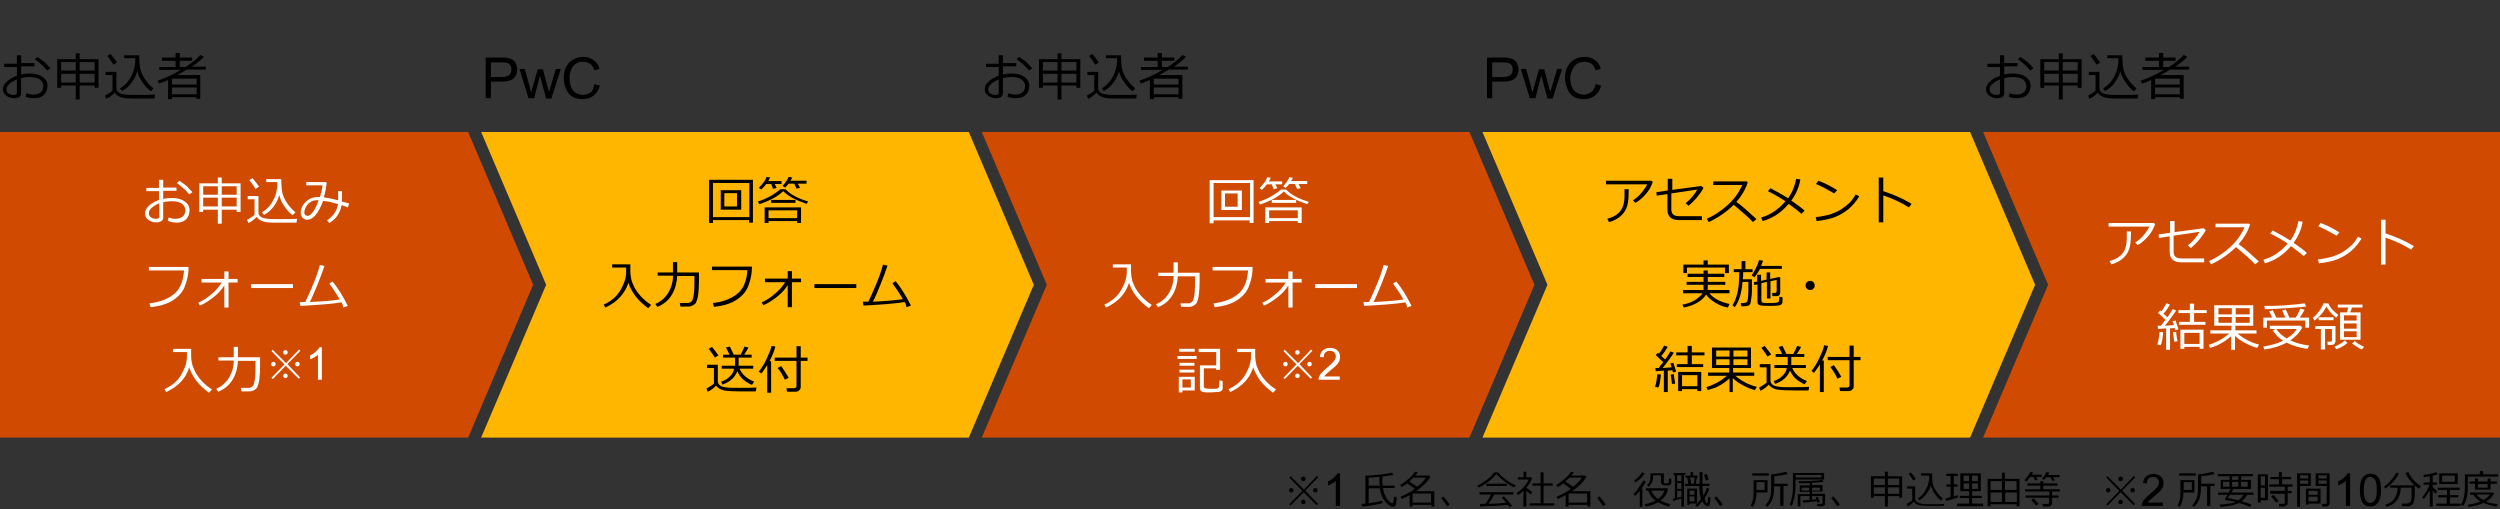 <?xml version="1.0" encoding="utf-8"?>
<!-- Generator: Adobe Illustrator 27.2.0, SVG Export Plug-In . SVG Version: 6.00 Build 0)  -->
<svg version="1.1" xmlns="http://www.w3.org/2000/svg" xmlns:xlink="http://www.w3.org/1999/xlink" x="0px" y="0px"
	 viewBox="0 0 769 156.6" enable-background="new 0 0 769 156.6" xml:space="preserve">
<rect x="0" y="0" width="769" height="156.6" fill="#333333" stroke="none"/>
<g id="template">
</g>
<g id="object">
	<polygon fill="#FFB600" points="298,134.6 148,134.6 168,87.6 148,40.6 298,40.6 318,87.6 	"/>
	<polygon fill="#D04A02" points="452,134.6 302,134.6 322,87.6 302,40.6 452,40.6 472,87.6 	"/>
	<polygon fill="#FFB600" points="606,134.6 456,134.6 476,87.6 456,40.6 606,40.6 626,87.6 	"/>
	<polygon fill="#D04A02" points="769,134.6 610,134.6 630,87.6 610,40.6 769,40.6 	"/>
	<polygon fill="#D04A02" points="144,134.6 0,134.6 0,40.6 144,40.6 164,87.6 	"/>
	<g>
		<g>
			<path d="M405.4,155l-0.4,0.4l-4-4l-4,4.1l-0.4-0.4l4-4.1l-4-4.1l0.4-0.4l4.1,4.1l4-4.2l0.4,0.4l-4,4.1L405.4,155z M396.5,150.8
				c0-0.2,0.1-0.4,0.2-0.5s0.3-0.2,0.5-0.2s0.4,0.1,0.5,0.2s0.2,0.3,0.2,0.5s-0.1,0.4-0.2,0.5s-0.3,0.2-0.5,0.2s-0.4-0.1-0.5-0.2
				S396.5,151,396.5,150.8z M400.2,147.3c0-0.2,0.1-0.4,0.2-0.5s0.3-0.2,0.5-0.2s0.4,0.1,0.5,0.2s0.2,0.3,0.2,0.5s-0.1,0.4-0.2,0.5
				s-0.3,0.2-0.5,0.2s-0.4-0.1-0.5-0.2S400.2,147.4,400.2,147.3z M400.2,154.4c0-0.2,0.1-0.4,0.2-0.5s0.3-0.2,0.5-0.2
				s0.4,0.1,0.5,0.2s0.2,0.3,0.2,0.5s-0.1,0.4-0.2,0.5s-0.3,0.2-0.5,0.2s-0.4-0.1-0.5-0.2S400.2,154.6,400.2,154.4z M403.9,150.8
				c0-0.2,0.1-0.4,0.2-0.5s0.3-0.2,0.5-0.2s0.4,0.1,0.5,0.2s0.2,0.3,0.2,0.5s-0.1,0.4-0.2,0.5s-0.3,0.2-0.5,0.2s-0.4-0.1-0.5-0.2
				S403.9,151,403.9,150.8z"/>
			<path d="M412.1,155.6h-1.2v-7.7c-0.3,0.3-0.7,0.6-1.1,0.8s-0.9,0.5-1.3,0.6v-1.2c0.7-0.3,1.3-0.7,1.8-1.2s0.9-0.9,1.1-1.3h0.8
				V155.6z"/>
			<path d="M419,155.8l-0.2-0.8c0.3,0,0.7-0.1,1.2-0.1v-8.6c1.2,0,2.6-0.1,4.3-0.3s3-0.4,3.9-0.6l0.4,0.7c-0.6,0.1-1.8,0.3-3.4,0.5
				c0,0.3,0,0.5,0,0.6c0,0.8,0,1.5,0.1,2.2h3.7v0.7h-3.6c0.1,0.6,0.2,1.2,0.4,1.7s0.4,0.9,0.6,1.3s0.5,0.7,0.8,1s0.5,0.5,0.7,0.6
				s0.2,0.1,0.3,0.1c0.2,0,0.3-0.1,0.4-0.4s0.1-0.8,0.2-1.6l0.8,0.1c0,0.6,0,1.1-0.1,1.6s-0.1,0.8-0.2,0.9s-0.2,0.3-0.3,0.4
				s-0.3,0.1-0.5,0.1c-0.6,0-1.4-0.5-2.3-1.5s-1.5-2.4-1.8-4.2H421v4.6c1.9-0.3,3.3-0.5,4.2-0.8l0,0.8c-0.5,0.1-1.5,0.3-2.9,0.6
				S419.9,155.7,419,155.8z M421,146.9v2.5h3.4c-0.1-0.7-0.1-1.6-0.1-2.6v-0.1C422.6,146.9,421.5,146.9,421,146.9z"/>
			<path d="M440.2,155.3h-5.7v0.5h-0.9v-3.5c-0.8,0.5-1.6,0.8-2.4,1.2l-0.4-0.7c1.6-0.7,3.1-1.4,4.2-2.3l0.2-0.1
				c-0.6-0.5-1.4-1.1-2.3-1.7c-0.6,0.4-1.1,0.8-1.7,1.1l-0.5-0.6c1-0.6,2-1.4,2.8-2.1s1.4-1.4,1.7-2l0.9,0.2c-0.2,0.3-0.4,0.6-0.7,1
				h4.2l0.4,0.3c-0.8,1.5-2.3,3-4.4,4.5h5.6v4.7h-0.9V155.3z M433.5,148.1c1,0.7,1.8,1.2,2.4,1.6c1.3-1,2.2-1.9,2.7-2.8h-3.8
				C434.3,147.4,433.9,147.7,433.5,148.1z M434.5,154.6h5.7v-2.8h-5.7V154.6z"/>
			<path d="M445.9,155.2l-0.8,0.5c-0.5-0.8-1.1-1.7-1.8-2.5l0.7-0.5C444.8,153.7,445.5,154.5,445.9,155.2z"/>
			<path d="M465.7,149.9c-0.9-0.4-1.8-0.9-2.8-1.7s-1.9-1.6-2.6-2.4c-0.6,0.8-1.4,1.6-2.5,2.4s-2.1,1.4-3,1.8l-0.4-0.6
				c0.7-0.3,1.7-0.9,2.8-1.7s1.9-1.7,2.4-2.4h1.2c0.6,0.8,1.4,1.5,2.5,2.3s2,1.3,3,1.7L465.7,149.9z M455.3,155.8l-0.1-0.8
				c0.4,0,1,0,1.7,0c0.6-0.8,1.2-1.8,1.7-2.9h-3.5v-0.7h10.4v0.7h-5.8c-0.6,1-1.2,2-1.8,2.9c2.4-0.1,4.2-0.2,5.4-0.4
				c-0.6-0.7-1-1.2-1.4-1.5l0.7-0.4c0.3,0.3,0.8,0.8,1.3,1.4s1,1.1,1.2,1.5l-0.8,0.4c-0.1-0.2-0.3-0.4-0.5-0.7
				c-0.8,0.1-2.1,0.2-4,0.3S456.4,155.7,455.3,155.8z M457.2,149.5v-0.7h6.3v0.7H457.2z"/>
			<path d="M468.6,155.9V151c-0.6,0.5-1.1,1-1.7,1.3l-0.4-0.6c0.8-0.6,1.6-1.2,2.3-2s1.2-1.5,1.4-2.2h-3.3v-0.7h1.7v-1.7h0.9v1.7
				h1.5l0.3,0.3c-0.4,1-1,2-1.8,2.9v0c0.5,0.4,1.1,0.8,1.8,1.3l-0.4,0.8c-0.5-0.4-1-0.7-1.4-1.1v4.8H468.6z M470.5,155.5v-0.7h3.4
				v-5.4h-2.5v-0.7h2.5v-3.4h0.9v3.4h2.8v0.7h-2.8v5.4h3.3v0.7H470.5z"/>
			<path d="M488.2,155.3h-5.7v0.5h-0.9v-3.5c-0.8,0.5-1.6,0.8-2.4,1.2l-0.4-0.7c1.6-0.7,3.1-1.4,4.2-2.3l0.2-0.1
				c-0.6-0.5-1.4-1.1-2.3-1.7c-0.6,0.4-1.1,0.8-1.7,1.1l-0.5-0.6c1-0.6,2-1.4,2.8-2.1s1.4-1.4,1.7-2l0.9,0.2c-0.2,0.3-0.4,0.6-0.7,1
				h4.2l0.4,0.3c-0.8,1.5-2.3,3-4.4,4.5h5.6v4.7h-0.9V155.3z M481.5,148.1c1,0.7,1.8,1.2,2.4,1.6c1.3-1,2.2-1.9,2.7-2.8h-3.8
				C482.3,147.4,481.9,147.7,481.5,148.1z M482.5,154.6h5.7v-2.8h-5.7V154.6z"/>
			<path d="M493.9,155.2l-0.8,0.5c-0.5-0.8-1.1-1.7-1.8-2.5l0.7-0.5C492.8,153.7,493.5,154.5,493.9,155.2z"/>
			<path d="M504.4,155.9V151c-0.5,0.7-1,1.2-1.4,1.5l-0.6-0.5c0.6-0.5,1.2-1.2,1.8-2.2s1.1-1.6,1.3-2l0.8,0.3
				c-0.3,0.6-0.8,1.3-1.4,2.2h0.3v5.6H504.4z M503.1,148.4l-0.5-0.5c1-0.7,1.8-1.6,2.5-2.6l0.8,0.3c-0.3,0.5-0.7,1.1-1.3,1.6
				S503.6,148.1,503.1,148.4z M510.8,154c0.8,0.4,1.8,0.8,3,1.1l-0.5,0.7c-1.1-0.3-2.2-0.7-3.3-1.3c-1.2,0.7-2.4,1.1-3.8,1.3
				l-0.3-0.7c1.2-0.2,2.3-0.6,3.3-1.1c-0.6-0.5-1.1-1-1.5-1.6s-0.6-1.1-0.7-1.5h-0.7v-0.7h6.7C513,151.6,512.2,152.9,510.8,154z
				 M510.8,146.2h-2.3v0.3c0,1.4-0.5,2.5-1.4,3.2l-0.5-0.5c0.3-0.3,0.6-0.6,0.8-1s0.3-1,0.3-1.6v-1h4.1v2.7c0,0.3,0.1,0.4,0.4,0.4
				h0.5c0.2,0,0.3,0,0.4-0.1s0.2-0.2,0.2-0.3s0-0.5,0.1-1.1l0.7,0.1v0.3c0,0.6,0,1,0,1.1s-0.1,0.2-0.2,0.3s-0.2,0.2-0.3,0.2
				s-0.3,0.1-0.5,0.1s-0.4,0-0.6,0c-0.6,0-1.1-0.1-1.3-0.3s-0.3-0.4-0.3-0.6V146.2z M510,153.5c1.1-0.8,1.7-1.7,2-2.6h-4
				c0.1,0.5,0.4,0.9,0.8,1.4S509.6,153.2,510,153.5z"/>
			<path d="M518,146.2v9.6h-0.8v-2.5c-0.5,0.2-1.4,0.4-2.5,0.8l-0.1-0.7l0.6-0.1v-7.1h-0.4v-0.7h3.6v0.7H518z M517.2,146.2h-1.3v1.8
				h1.3V146.2z M517.2,148.6h-1.3v1.8h1.3V148.6z M517.2,151h-1.3v2.1c0.1,0,0.6-0.1,1.3-0.3V151z M523.6,154.2
				c-0.5,0.7-1,1.2-1.6,1.7l-0.5-0.5c0.6-0.5,1.2-1.2,1.7-2c-0.3-1-0.5-2.3-0.5-3.9h-4.4v-0.7h1l-0.3-1.9h-0.5v-0.6h1.5v-1.1h0.8
				v1.1h1.4v0.6H522l-0.4,1.9h1.2v-3.6h0.9v3.6h2.1v0.7h-2.1c0,1.2,0.1,2.2,0.3,3c0-0.1,0.1-0.2,0.1-0.3c0.3-0.4,0.6-1.1,0.9-2.1
				l0.8,0.2c-0.4,1.2-0.9,2.2-1.5,3c0.1,0.2,0.2,0.5,0.3,0.8s0.2,0.4,0.3,0.5s0.2,0.1,0.2,0.1c0.1,0,0.2-0.1,0.2-0.2
				s0.1-0.7,0.1-1.6l0.7,0.1c0,1.2-0.1,2-0.2,2.3s-0.3,0.4-0.7,0.4c-0.3,0-0.6-0.2-0.9-0.5S523.8,154.6,523.6,154.2z M519.7,154.8
				v0.5H519v-5h3v4.6H519.7z M521.2,150.9h-1.5v1.3h1.5V150.9z M521.2,152.7h-1.5v1.5h1.5V152.7z M519.9,146.9l0.3,1.9h0.8l0.3-1.9
				H519.9z M524.7,147.8l-0.5-1.8l0.8-0.2l0.6,1.8L524.7,147.8z"/>
			<path d="M529.9,155.2l-0.8,0.5c-0.5-0.8-1.1-1.7-1.8-2.5l0.7-0.5C528.8,153.7,529.5,154.5,529.9,155.2z"/>
			<path d="M540.3,151.4v0.2c0,0.8-0.1,1.6-0.3,2.4s-0.5,1.5-0.9,1.9l-0.6-0.4c0.2-0.3,0.4-0.7,0.5-1.1s0.3-0.8,0.3-1.2
				s0.1-1,0.1-1.7v-3.8h4.3v3.8H540.3z M539,146.3v-0.7h5.1v0.7H539z M542.8,148.3h-2.5v2.4h2.5V148.3z M547.6,155.7v-6.1h-1.9v0.7
				c0,2.5-0.7,4.3-2.1,5.6l-0.6-0.5c0.6-0.6,1.1-1.3,1.4-2.2s0.4-1.8,0.4-2.9v-4.4c0.6,0,1.3-0.1,2.3-0.3s1.7-0.3,2.3-0.5l0.5,0.7
				c-1,0.3-2.3,0.5-4.1,0.7v2.3h4.1v0.7h-1.3v6.1H547.6z"/>
			<path d="M561.1,147.5h-8.8v2.1c0,1.2-0.1,2.5-0.4,3.6s-0.5,2-0.8,2.4l-0.6-0.4c0.3-0.5,0.5-1.2,0.7-2.2s0.3-1.9,0.3-2.8v-4.7h9.6
				V147.5z M560.3,146.9v-0.8h-7.9v0.8H560.3z M561.4,154.9c0,0.3-0.1,0.5-0.3,0.6s-0.4,0.2-0.7,0.2H559l-0.1-0.7h1.2
				c0.3,0,0.5-0.1,0.5-0.4v-2h-3.2v1.1c0.6-0.1,1-0.1,1.3-0.1c-0.1-0.2-0.1-0.4-0.2-0.6l0.6-0.2c0.2,0.4,0.4,0.9,0.7,1.6l-0.7,0.2
				c0-0.1-0.1-0.2-0.2-0.4c-0.9,0.1-2.4,0.3-4.3,0.4l-0.1-0.7c0.5,0,1.3-0.1,2.1-0.1v-1.2h-2.8v3.1h-0.8v-3.7h3.7v-0.7h-3.1v-2h3.1
				v-0.7c-1.5,0-2.6,0.1-3.4,0l-0.1-0.6h0.3c1.4,0,2.8,0,4.2-0.1s2.4-0.2,2.9-0.3l0.3,0.6c-0.7,0.1-1.8,0.2-3.5,0.3v0.7h3.2v2h-3.2
				v0.7h4V154.9z M556.5,150.9V150h-2.3v0.9H556.5z M559.8,150.9V150h-2.4v0.9H559.8z"/>
			<path d="M565.9,155.2l-0.8,0.5c-0.5-0.8-1.1-1.7-1.8-2.5l0.7-0.5C564.8,153.7,565.5,154.5,565.9,155.2z"/>
			<path d="M584.2,152.6h-3.5v3.2h-0.9v-3.2h-3.4v0.5h-0.9v-6.6h4.3v-1.4h0.9v1.4h4.4v6.6h-0.9V152.6z M579.8,149.2v-2h-3.4v2H579.8
				z M576.4,151.9h3.4v-2h-3.4V151.9z M580.7,147.2v2h3.5v-2H580.7z M580.7,151.9h3.5v-2h-3.5V151.9z"/>
			<path d="M597.9,155.6c-1.3,0-2.9,0-4.8,0c-1.3,0-2.3-0.1-3-0.3s-1.1-0.6-1.4-1c-0.6,0.7-1.3,1.2-1.9,1.5l-0.3-0.8
				c0.2-0.1,0.5-0.3,0.9-0.5s0.7-0.5,0.8-0.6v-3.6h-1.6v-0.7h2.5v3.8c0,0.4,0.1,0.7,0.4,0.9s0.6,0.4,0.9,0.5s0.7,0.1,1,0.2
				s1.2,0.1,2.7,0.1c1.9,0,3.2,0,4-0.1L597.9,155.6z M588.5,147.8c-0.3-0.6-0.8-1.3-1.4-2l0.7-0.5c0.6,0.8,1.1,1.4,1.5,2
				L588.5,147.8z M593.9,149.3c-0.2,0.9-0.7,1.8-1.3,2.6s-1.4,1.5-2.2,2l-0.5-0.6c0.9-0.5,1.6-1.2,2.1-2s0.9-1.6,1.1-2.4
				s0.3-1.4,0.3-1.8l0-0.8h-2.5v-0.7h3.4c0,0.8,0.1,1.7,0.1,2.5s0.4,1.7,1,2.7s1.3,1.8,2.2,2.5l-0.6,0.7c-0.6-0.5-1.2-1.1-1.8-2
				S594.2,150.2,593.9,149.3z"/>
			<path d="M598.6,154.1l-0.2-0.8c0.5-0.1,1.1-0.2,1.6-0.4v-3.2h-1.3V149h1.3v-2.6h-1.3v-0.7h3.5v0.7H601v2.6h1.1v0.7H601v3
				c0.5-0.1,0.9-0.3,1.2-0.4l0.1,0.7c-0.3,0.1-0.8,0.3-1.6,0.5S599.2,154,598.6,154.1z M605.7,154.9v-1.7h-2.9v-0.7h2.9v-1.4h-2.7
				v-5.5h6.3v5.5h-2.7v1.4h3v0.7h-3v1.7h3.4v0.8h-8v-0.8H605.7z M604,148h1.7v-1.7H604V148z M605.7,148.7H604v1.7h1.7V148.7z
				 M606.6,148h1.8v-1.7h-1.8V148z M608.4,148.7h-1.8v1.7h1.8V148.7z"/>
			<path d="M620.3,155.1h-8v0.6h-0.9v-8.4h4.4v-1.9h0.9v1.9h4.5v8.4h-0.9V155.1z M615.8,148h-3.5v2.7h3.5V148z M612.3,154.4h3.5
				v-2.9h-3.5V154.4z M620.3,150.7V148h-3.6v2.7H620.3z M616.8,154.4h3.6v-2.9h-3.6V154.4z"/>
			<path d="M624.5,146.7c-0.4,0.6-0.8,1.1-1.2,1.4l-0.6-0.4c0.3-0.3,0.6-0.7,1-1.2s0.6-0.9,0.8-1.3l0.9,0.1
				c-0.1,0.2-0.2,0.4-0.4,0.7h3v0.7h-1.7l0.5,0.9l-0.8,0.2l-0.5-1.1H624.5z M623.1,153.1v-0.7h7.3v-1.2h-7.5v-0.7h4.7v-1.1h-4v-0.7
				h4v-0.7h0.9v0.7h4.4v0.7h-4.4v1.1h5.1v0.7h-2.4v1.2h2v0.7h-2v1.7c0,0.3-0.1,0.5-0.3,0.7s-0.5,0.3-0.8,0.3h-1.7l-0.1-0.8h1.5
				c0.4,0,0.5-0.2,0.5-0.5v-1.4H623.1z M626.3,155.5c-0.5-0.6-1-1.1-1.5-1.7l0.7-0.5c0.5,0.5,1,1,1.6,1.7L626.3,155.5z M629.5,146.7
				c-0.3,0.4-0.6,0.7-0.8,0.9l-0.6-0.3c0.6-0.7,1.1-1.4,1.4-2.1l0.9,0.2c-0.1,0.1-0.2,0.4-0.4,0.7h3.5v0.7h-2l0.6,1l-0.8,0.1
				l-0.6-1.1H629.5z"/>
			<path d="M656.7,155l-0.4,0.4l-4-4l-4,4.1l-0.4-0.4l4-4.1l-4-4.1l0.4-0.4l4.1,4.1l4-4.2l0.4,0.4l-4,4.1L656.7,155z M647.8,150.8
				c0-0.2,0.1-0.4,0.2-0.5s0.3-0.2,0.5-0.2s0.4,0.1,0.5,0.2s0.2,0.3,0.2,0.5s-0.1,0.4-0.2,0.5s-0.3,0.2-0.5,0.2s-0.4-0.1-0.5-0.2
				S647.8,151,647.8,150.8z M651.6,147.3c0-0.2,0.1-0.4,0.2-0.5s0.3-0.2,0.5-0.2s0.4,0.1,0.5,0.2s0.2,0.3,0.2,0.5s-0.1,0.4-0.2,0.5
				s-0.3,0.2-0.5,0.2s-0.4-0.1-0.5-0.2S651.6,147.4,651.6,147.3z M651.6,154.4c0-0.2,0.1-0.4,0.2-0.5s0.3-0.2,0.5-0.2
				s0.4,0.1,0.5,0.2s0.2,0.3,0.2,0.5s-0.1,0.4-0.2,0.5s-0.3,0.2-0.5,0.2s-0.4-0.1-0.5-0.2S651.6,154.6,651.6,154.4z M655.3,150.8
				c0-0.2,0.1-0.4,0.2-0.5s0.3-0.2,0.5-0.2s0.4,0.1,0.5,0.2s0.2,0.3,0.2,0.5s-0.1,0.4-0.2,0.5s-0.3,0.2-0.5,0.2s-0.4-0.1-0.5-0.2
				S655.3,151,655.3,150.8z"/>
			<path d="M665.3,154.4v1.2h-6.5c0-0.3,0-0.6,0.1-0.8c0.2-0.4,0.4-0.9,0.8-1.3c0.4-0.4,0.9-0.9,1.6-1.5c1.1-0.9,1.8-1.6,2.2-2.1
				c0.4-0.5,0.6-1,0.6-1.5c0-0.5-0.2-0.9-0.5-1.2c-0.3-0.3-0.8-0.5-1.3-0.5c-0.6,0-1.1,0.2-1.4,0.5c-0.4,0.4-0.5,0.8-0.5,1.5
				l-1.2-0.1c0.1-0.9,0.4-1.6,1-2.1c0.6-0.5,1.3-0.7,2.2-0.7c0.9,0,1.7,0.3,2.3,0.8c0.6,0.5,0.8,1.2,0.8,2c0,0.4-0.1,0.8-0.2,1.2
				c-0.2,0.4-0.4,0.8-0.8,1.2c-0.4,0.4-1,1-1.9,1.7c-0.7,0.6-1.2,1-1.4,1.2c-0.2,0.2-0.4,0.4-0.5,0.7H665.3z"/>
			<path d="M671.6,151.4v0.2c0,0.8-0.1,1.6-0.3,2.4s-0.5,1.5-0.9,1.9l-0.6-0.4c0.2-0.3,0.4-0.7,0.5-1.1s0.3-0.8,0.3-1.2
				s0.1-1,0.1-1.7v-3.8h4.3v3.8H671.6z M670.3,146.3v-0.7h5.1v0.7H670.3z M674.2,148.3h-2.5v2.4h2.5V148.3z M678.9,155.7v-6.1h-1.9
				v0.7c0,2.5-0.7,4.3-2.1,5.6l-0.6-0.5c0.6-0.6,1.1-1.3,1.4-2.2s0.4-1.8,0.4-2.9v-4.4c0.6,0,1.3-0.1,2.3-0.3s1.7-0.3,2.3-0.5
				l0.5,0.7c-1,0.3-2.3,0.5-4.1,0.7v2.3h4.1v0.7h-1.3v6.1H678.9z"/>
			<path d="M685.8,147.6v-1.1h-3.6v-0.7H693v0.7h-3.6v1.1h3v2.8h-5.4c-0.1,0.2-0.3,0.6-0.6,1.1h6.8v0.7h-2c-0.4,0.8-1,1.5-1.7,2
				c1.2,0.3,2.3,0.7,3.1,1l-0.5,0.7c-0.9-0.4-2.1-0.8-3.3-1.2c-0.6,0.3-1.5,0.6-2.7,0.8s-2.2,0.4-3.1,0.4l-0.2-0.7
				c1.1,0,2.1-0.2,3-0.3s1.6-0.3,1.9-0.5c-0.2-0.1-0.3-0.1-0.4-0.1l-2.1-0.4c-0.4-0.1-0.6-0.1-0.7-0.1s-0.1,0-0.1-0.1s0-0.1,0-0.1
				c0,0,0-0.1,0-0.1c0.2-0.3,0.5-0.8,0.8-1.3h-2.9v-0.7h3.3c0.2-0.4,0.4-0.8,0.5-1.1h-3v-2.8H685.8z M685.8,149.7v-1.5h-2v1.5H685.8
				z M688.5,153.9c0.6-0.4,1.2-1,1.6-1.7h-4.2c-0.3,0.4-0.5,0.8-0.6,1C685.8,153.3,686.9,153.5,688.5,153.9z M686.6,146.5v1.1h1.9
				v-1.1H686.6z M686.6,148.2v1.5h1.9v-1.5H686.6z M691.4,148.2h-2.1v1.5h2.1V148.2z"/>
			<path d="M695.4,153.8v0.8h-0.9v-8.7h3.1v8H695.4z M696.7,146.5h-1.3v2.8h1.3V146.5z M695.4,150v3.1h1.3V150H695.4z M702.6,155.8
				h-1.5l-0.1-0.8h1.2c0.1,0,0.3,0,0.4-0.1s0.2-0.2,0.2-0.3v-2.7h-4.5V151h4.5v-1.3H698V149h3v-1.6h-2.6v-0.7h2.6v-1.5h0.9v1.5h2.8
				v0.7H702v1.6h3.2v0.7h-1.5v1.3h1.2v0.7h-1.2v3.1c0,0.3-0.1,0.5-0.3,0.6S702.9,155.8,702.6,155.8z M700.1,154.6
				c-0.3-0.4-0.8-1.1-1.5-1.9l0.7-0.5c0.5,0.6,1.1,1.2,1.6,1.9L700.1,154.6z"/>
			<path d="M707.5,149.5v6.4h-0.9v-10.3h4.2v3.9H707.5z M707.5,147.2h2.5v-1h-2.5V147.2z M710,147.8h-2.5v1h2.5V147.8z M710.1,154.9
				v0.3h-0.8v-4.9h4.5v4.6H710.1z M712.9,152.2v-1.2h-2.8v1.2H712.9z M710.1,154.2h2.8v-1.4h-2.8V154.2z M715.5,155.8h-1.2l-0.1-0.8
				h1.1c0.1,0,0.2,0,0.3-0.1s0.1-0.2,0.1-0.3v-5.1h-3.4v-3.9h4.3v9.2c0,0.3-0.1,0.5-0.3,0.7S715.9,155.8,715.5,155.8z M713.2,147.2
				h2.5v-1h-2.5V147.2z M715.7,147.8h-2.5v1h2.5V147.8z"/>
			<path d="M722.8,155.6h-1.2v-7.7c-0.3,0.3-0.7,0.6-1.1,0.8s-0.9,0.5-1.3,0.6v-1.2c0.7-0.3,1.3-0.7,1.8-1.2s0.9-0.9,1.1-1.3h0.8
				V155.6z"/>
			<path d="M725.9,150.7c0-1.2,0.1-2.1,0.4-2.8c0.2-0.7,0.6-1.3,1.1-1.6c0.5-0.4,1.1-0.6,1.8-0.6c0.5,0,1,0.1,1.4,0.3
				c0.4,0.2,0.7,0.5,1,0.9c0.3,0.4,0.5,0.9,0.6,1.5c0.1,0.6,0.2,1.4,0.2,2.3c0,1.2-0.1,2.1-0.4,2.8c-0.2,0.7-0.6,1.3-1.1,1.7
				c-0.5,0.4-1.1,0.6-1.8,0.6c-1,0-1.7-0.3-2.2-1C726.2,153.9,725.9,152.6,725.9,150.7z M727.1,150.7c0,1.6,0.2,2.7,0.6,3.2
				s0.8,0.8,1.4,0.8c0.6,0,1-0.3,1.4-0.8s0.6-1.6,0.6-3.2c0-1.6-0.2-2.7-0.6-3.2c-0.4-0.5-0.9-0.8-1.4-0.8c-0.6,0-1,0.2-1.3,0.7
				C727.4,148,727.1,149.1,727.1,150.7z"/>
			<path d="M733.8,150.3l-0.5-0.6c0.7-0.5,1.5-1.2,2.2-2s1.3-1.6,1.5-2.3l0.9,0.2C737,147.5,735.6,149,733.8,150.3z M734.1,155.9
				l-0.4-0.6c1.2-0.4,2.2-1,2.8-1.9s1-2,1-3.4h-2.3v-0.7h7.5c-1.2-1.2-2.2-2.4-2.8-3.8l0.9-0.3c0.8,1.7,2.1,3.2,3.9,4.4l-0.7,0.7
				c-0.4-0.3-0.8-0.7-1.2-1v2.7c0,0.7-0.1,1.4-0.2,1.9s-0.2,0.9-0.4,1.1s-0.4,0.4-0.6,0.5s-0.5,0.2-0.7,0.2s-0.7,0-1.5,0h-0.5
				l-0.1-0.8h1.5c0.4,0,0.8-0.2,1.1-0.5s0.4-1.1,0.4-2.3V150h-3.3c-0.1,1.7-0.5,3-1.3,4S735.4,155.5,734.1,155.9z"/>
			<path d="M745.6,153.5l-0.5-0.5c1.2-1.6,1.9-2.9,2.2-3.9h-1.8v-0.7h1.9v-1.9c-0.7,0.1-1.3,0.2-1.8,0.3l-0.2-0.7
				c1.8-0.2,3.1-0.5,4-0.9l0.4,0.7c-0.4,0.1-0.9,0.3-1.5,0.4v2.1h1.3v0.7h-1.3v0.7c0.3,0.3,0.8,0.8,1.4,1.4l-0.5,0.7
				c-0.3-0.3-0.6-0.6-0.9-1.1v5h-0.9v-5C746.8,151.9,746.2,152.8,745.6,153.5z M749.4,155.6v-0.7h3.2V153H750v-0.7h2.7v-1.6h-2.8
				v-0.7h6.7v0.7h-3v1.6h2.6v0.7h-2.6v1.9h3.3v0.7H749.4z M750.3,148.9v-3.3h5.7v3.3H750.3z M755.1,146.3h-3.9v1.9h3.9V146.3z"/>
			<path d="M759.1,146.8v2.8c0,1.5-0.1,2.7-0.4,3.7s-0.6,1.8-1.1,2.4l-0.6-0.5c0.8-1.3,1.2-3,1.2-5.2v-4.1h4.6v-1h1v1h4.6v0.7H759.1
				z M763.9,154.7c-1.2,0.6-2.8,1-4.6,1.2l-0.2-0.7c0.5,0,1-0.1,1.5-0.2s0.8-0.2,1.1-0.3s0.7-0.2,1.3-0.4c-1-0.6-1.7-1.3-2.2-2.1h-1
				v-0.7h7.2l0.2,0.3c-0.5,1-1.3,1.8-2.5,2.5c1,0.4,2.2,0.6,3.6,0.8l-0.4,0.8C766.5,155.6,765.2,155.2,763.9,154.7z M761.3,150.6
				v-1.8h-1.7v-0.7h1.7v-0.9h0.9v0.9h3v-0.9h0.9v0.9h1.9v0.7h-1.9v1.8H761.3z M763.9,153.8c0.9-0.5,1.6-1.1,2-1.7h-4.1
				C762.3,152.8,763,153.4,763.9,153.8z M762.2,148.9v1.1h3v-1.1H762.2z"/>
		</g>
	</g>
	<g>
		<path d="M7.9,29.7l0.3-1c0.6,0.2,1.3,0.4,2,0.4c1,0,1.7-0.2,2.3-0.7c0.6-0.5,0.8-1.1,0.8-1.9c0-0.9-0.4-1.6-1.1-2.1
			c-0.8-0.5-1.8-0.7-3.1-0.7c-0.9,0-1.8,0.1-2.6,0.3v4.7c0,1-0.8,1.5-2.3,1.5c-0.9,0-1.6-0.3-2.3-0.8c-0.7-0.5-1-1.2-1-1.9
			c0-0.9,0.4-1.7,1.2-2.4C3,24.3,4,23.7,5.2,23.3v-2.7H1.3v-1h3.9V17h1.3v2.4h4.1v1H6.5v2.5c0.8-0.2,1.7-0.3,2.6-0.3
			c1.6,0,2.9,0.3,3.9,1c1.1,0.7,1.6,1.6,1.6,2.8s-0.4,2.1-1.1,2.8s-1.7,1-3,1C9.4,30.2,8.5,30.1,7.9,29.7z M5.2,24.4
			c-0.9,0.4-1.6,0.8-2.3,1.4s-0.9,1.1-0.9,1.7c0,0.6,0.2,1,0.7,1.3s0.9,0.4,1.5,0.4c0.7,0,1-0.2,1-0.7V24.4z M15.5,21l-1,0.7
			c-1-1.3-2.3-2.4-3.8-3.5l0.8-0.7c0.6,0.4,1.4,1,2.2,1.6C14.4,19.8,15,20.4,15.5,21z"/>
		<path d="M29.1,26.3h-4.6v4.3h-1.2v-4.3h-4.5V27h-1.2v-8.8h5.7v-1.8h1.2v1.8h5.8V27h-1.2V26.3z M23.3,21.7v-2.6h-4.5v2.6H23.3z
			 M18.8,25.4h4.5v-2.7h-4.5V25.4z M24.5,19.1v2.6h4.6v-2.6H24.5z M24.5,25.4h4.6v-2.7h-4.6V25.4z"/>
		<path d="M47.5,30.3c-1.7,0-3.8,0-6.4,0c-1.7,0-3.1-0.1-3.9-0.4c-0.9-0.3-1.5-0.7-1.9-1.4c-0.9,0.9-1.7,1.5-2.6,1.9l-0.4-1
			c0.3-0.1,0.7-0.4,1.2-0.7c0.5-0.3,0.9-0.6,1.1-0.8v-4.8h-2.1v-1h3.3v5c0,0.5,0.2,0.9,0.5,1.2c0.3,0.3,0.7,0.5,1.2,0.6
			c0.5,0.1,0.9,0.2,1.3,0.2c0.4,0.1,1.6,0.1,3.5,0.1c2.5,0,4.3,0,5.4-0.1L47.5,30.3z M34.9,19.9c-0.5-0.8-1.1-1.7-1.9-2.7l1-0.6
			c0.8,1,1.5,1.9,2,2.6L34.9,19.9z M42.2,21.9c-0.3,1.2-0.9,2.4-1.7,3.5c-0.8,1.1-1.8,2-3,2.6l-0.6-0.8c1.2-0.7,2.1-1.6,2.8-2.6
			c0.7-1.1,1.2-2.1,1.5-3.2c0.3-1.1,0.4-1.9,0.4-2.4l0-1.1h-3.4v-0.9h4.6c0,1.1,0.1,2.2,0.2,3.3c0.1,1.1,0.5,2.3,1.3,3.6
			c0.8,1.3,1.8,2.4,2.9,3.3l-0.8,0.9c-0.8-0.6-1.7-1.5-2.5-2.7C43,24.2,42.5,23.1,42.2,21.9z"/>
		<path d="M60.5,29.9h-7.6v0.6h-1.2v-5.9c-0.8,0.4-1.7,0.7-2.8,1.1l-0.4-0.9c2.4-0.8,4.8-1.9,7.1-3.3H49v-0.9H54v-1.9h-4.2v-1H54
			v-1.4h1.3v1.4h3.8v1h-3.8v1.9h1.8c2-1.3,3.5-2.5,4.5-3.7l1.1,0.6c-0.8,0.8-1.9,1.8-3.5,2.9L59,20.5h4.3v0.9h-5.9
			c-1.1,0.7-2.1,1.3-3,1.7h7.2v7.3h-1.2V29.9z M60.5,26v-1.8h-7.6V26H60.5z M52.9,29h7.6v-2.1h-7.6V29z"/>
	</g>
	<g>
		<path fill="#FFFFFF" d="M51.6,67.9l0.3-1c0.6,0.2,1.3,0.4,2,0.4c1,0,1.7-0.2,2.3-0.7c0.6-0.5,0.8-1.1,0.8-1.9
			c0-0.9-0.4-1.6-1.1-2.1c-0.8-0.5-1.8-0.7-3.1-0.7c-0.9,0-1.8,0.1-2.6,0.3v4.7c0,1-0.8,1.5-2.3,1.5c-0.9,0-1.6-0.3-2.3-0.8
			c-0.7-0.5-1-1.2-1-1.9c0-0.9,0.4-1.7,1.2-2.4c0.8-0.8,1.8-1.3,3.1-1.8v-2.7H45v-1h3.9v-2.5h1.3v2.4h4.1v1h-4.1v2.5
			c0.8-0.2,1.7-0.3,2.6-0.3c1.6,0,2.9,0.3,3.9,1c1.1,0.7,1.6,1.6,1.6,2.8s-0.4,2.1-1.1,2.8c-0.7,0.7-1.7,1-3,1
			C53.1,68.4,52.2,68.2,51.6,67.9z M49,62.5c-0.9,0.4-1.6,0.8-2.3,1.4s-0.9,1.1-0.9,1.7c0,0.6,0.2,1,0.7,1.3s0.9,0.4,1.5,0.4
			c0.7,0,1-0.2,1-0.7V62.5z M59.2,59.1l-1,0.7c-1-1.3-2.3-2.4-3.8-3.5l0.8-0.7c0.6,0.4,1.4,1,2.2,1.6C58.1,58,58.7,58.6,59.2,59.1z"
			/>
		<path fill="#FFFFFF" d="M72.8,64.5h-4.6v4.3H67v-4.3h-4.5v0.7h-1.2v-8.8H67v-1.8h1.2v1.8h5.8v8.8h-1.2V64.5z M67,59.9v-2.6h-4.5
			v2.6H67z M62.5,63.5H67v-2.7h-4.5V63.5z M68.2,57.3v2.6h4.6v-2.6H68.2z M68.2,63.5h4.6v-2.7h-4.6V63.5z"/>
		<path fill="#FFFFFF" d="M91.2,68.5c-1.7,0-3.8,0-6.4,0c-1.7,0-3.1-0.1-3.9-0.4c-0.9-0.3-1.5-0.7-1.9-1.4c-0.9,0.9-1.7,1.5-2.6,1.9
			l-0.4-1c0.3-0.1,0.7-0.4,1.2-0.7c0.5-0.3,0.9-0.6,1.1-0.8v-4.8h-2.1v-1h3.3v5c0,0.5,0.2,0.9,0.5,1.2c0.3,0.3,0.7,0.5,1.2,0.6
			c0.5,0.1,0.9,0.2,1.3,0.2c0.4,0.1,1.6,0.1,3.5,0.1c2.5,0,4.3,0,5.4-0.1L91.2,68.5z M78.6,58.1c-0.5-0.8-1.1-1.7-1.9-2.7l1-0.6
			c0.8,1,1.5,1.9,2,2.6L78.6,58.1z M85.9,60c-0.3,1.2-0.9,2.4-1.7,3.5c-0.8,1.1-1.8,2-3,2.6l-0.6-0.8c1.2-0.7,2.1-1.6,2.8-2.6
			c0.7-1.1,1.2-2.1,1.5-3.2c0.3-1.1,0.4-1.9,0.4-2.4l0-1.1h-3.4v-0.9h4.6c0,1.1,0.1,2.2,0.2,3.3c0.1,1.1,0.5,2.3,1.3,3.6
			c0.8,1.3,1.8,2.4,2.9,3.3L90,66.2c-0.8-0.6-1.7-1.5-2.5-2.7C86.7,62.4,86.2,61.2,85.9,60z"/>
		<path fill="#FFFFFF" d="M107.4,62.6l-0.4,1.2c-0.7-0.3-1.3-0.5-1.9-0.7c-0.3,1.3-0.7,2.3-1.3,3.2c-0.6,0.9-1.4,1.6-2.5,2.3
			l-0.7-0.8c1.9-1.3,3-2.9,3.4-5c-1.6-0.5-3.2-0.9-4.6-1c-1.5,3.9-3.1,5.8-4.9,5.8c-0.6,0-1-0.2-1.4-0.6c-0.4-0.4-0.6-0.9-0.6-1.6
			c0-0.7,0.2-1.4,0.6-2.1s1-1.4,1.8-1.9c0.8-0.5,1.8-0.8,2.8-0.8c0.2,0,0.5,0,0.7,0c0.4-1.2,0.7-2.4,0.8-3.6h-5v-1h6.1l0.2,0.3
			c-0.2,1.6-0.5,3.1-0.9,4.4c1.4,0.2,2.8,0.5,4.4,0.9c0-0.4,0-1.3,0-2.8h1.2l0,1.4c0,0.7,0,1.3-0.1,1.8
			C105.7,62.1,106.4,62.3,107.4,62.6z M98,61.6c-0.2,0-0.4,0-0.6,0c-0.8,0-1.5,0.2-2.1,0.7c-0.6,0.4-1.1,1-1.3,1.6
			c-0.3,0.6-0.4,1.1-0.4,1.5c0,0.3,0.1,0.5,0.3,0.7c0.2,0.2,0.4,0.3,0.7,0.3c0.5,0,1.2-0.5,1.9-1.5C97.1,63.9,97.6,62.8,98,61.6z"/>
		<path fill="#FFFFFF" d="M58,82.1c0,1.9-0.3,3.8-1,5.6c-0.6,1.9-1.9,3.4-3.7,4.6s-4.2,1.9-7,2.2L46,93.3c2.8-0.3,5.2-1.1,7.2-2.6
			c2-1.4,3.2-4,3.4-7.5H45.8v-1.1H58z"/>
		<path fill="#FFFFFF" d="M69,87.8c-0.8,1.3-1.9,2.5-3.3,3.6c-1.4,1.1-2.8,2-4.2,2.6L61,93.1c1.2-0.5,2.5-1.3,3.9-2.5
			c1.4-1.1,2.5-2.4,3.3-3.7H62v-1.1h7v-2.3h1.3v2.3h2.8v1.1h-2.8v7.7H69V87.8z"/>
		<path fill="#FFFFFF" d="M90.1,88.6H77.2v-1.2h12.9V88.6z"/>
		<path fill="#FFFFFF" d="M105.1,93c-3,0.5-7.2,0.8-12.7,1.1l-0.2-1.2c0.5,0,1,0,1.7,0c0.7-1.4,1.5-3.2,2.5-5.6s1.6-4.3,2-5.8
			l1.4,0.3c-0.6,1.8-1.3,3.7-2.2,5.9c-0.9,2.1-1.6,3.9-2.3,5.2c4.5-0.2,7.6-0.5,9.2-0.8c-0.9-1.6-2-3.2-3.2-4.9l1-0.6
			c1.5,1.8,3.1,4.3,4.7,7.5l-1.4,0.5C105.5,93.9,105.3,93.4,105.1,93z"/>
		<path fill="#FFFFFF" d="M51.1,120.6l-0.5-0.9c2.2-1,3.9-2.4,5-4.2c1.1-1.8,1.8-3.6,1.9-5.5c0-0.1,0-0.1,0-0.2v-1.5h-4.3v-1h5.6
			c0,1.3,0,2.1,0,2.3c0,0.6,0.1,1.3,0.2,1.9c0.1,0.6,0.3,1.3,0.7,2.1c0.3,0.8,0.7,1.5,1.3,2.3s1.2,1.5,1.9,2.1
			c0.7,0.7,1.5,1.3,2.3,1.8l-0.9,1c-3.1-2.2-5.1-4.8-6.1-7.8C57.2,116.4,54.8,118.9,51.1,120.6z"/>
		<path fill="#FFFFFF" d="M73.2,110.9c-0.1,2.2-0.6,4.1-1.6,5.8c-1,1.7-2.5,3-4.5,3.8l-0.6-0.9c1.8-0.8,3.1-2,4-3.5
			c0.9-1.6,1.4-3.2,1.4-5v-0.2h-4.7v-1h4.7v-3.2h1.3v3.2H80v2.8c0,1.5-0.1,2.7-0.2,3.7c-0.1,1-0.3,1.8-0.6,2.5
			c-0.1,0.4-0.4,0.7-0.7,0.9c-0.3,0.2-0.7,0.4-1,0.5c-0.2,0.1-1,0.1-2.3,0.1h-0.9l-0.2-1.1h2.3c1,0,1.6-0.5,1.8-1.6
			c0.3-1.1,0.4-2.8,0.4-5.1v-1.6H73.2z"/>
		<path fill="#FFFFFF" d="M92.3,116.1l-0.4,0.4l-4-4l-4,4.1l-0.4-0.4l4-4.1l-4-4.1l0.4-0.4l4.1,4.1l4-4.2l0.4,0.4l-4,4.1L92.3,116.1
			z M83.4,112c0-0.2,0.1-0.4,0.2-0.5s0.3-0.2,0.5-0.2s0.4,0.1,0.5,0.2s0.2,0.3,0.2,0.5s-0.1,0.4-0.2,0.5s-0.3,0.2-0.5,0.2
			s-0.4-0.1-0.5-0.2S83.4,112.2,83.4,112z M87.1,108.4c0-0.2,0.1-0.4,0.2-0.5s0.3-0.2,0.5-0.2s0.4,0.1,0.5,0.2s0.2,0.3,0.2,0.5
			s-0.1,0.4-0.2,0.5s-0.3,0.2-0.5,0.2s-0.4-0.1-0.5-0.2S87.1,108.6,87.1,108.4z M87.1,115.6c0-0.2,0.1-0.4,0.2-0.5s0.3-0.2,0.5-0.2
			s0.4,0.1,0.5,0.2s0.2,0.3,0.2,0.5s-0.1,0.4-0.2,0.5s-0.3,0.2-0.5,0.2s-0.4-0.1-0.5-0.2S87.1,115.8,87.1,115.6z M90.8,112
			c0-0.2,0.1-0.4,0.2-0.5s0.3-0.2,0.5-0.2s0.4,0.1,0.5,0.2s0.2,0.3,0.2,0.5s-0.1,0.4-0.2,0.5s-0.3,0.2-0.5,0.2s-0.4-0.1-0.5-0.2
			S90.8,112.2,90.8,112z"/>
		<path fill="#FFFFFF" d="M99,116.8h-1.2v-7.7c-0.3,0.3-0.7,0.6-1.1,0.8c-0.5,0.3-0.9,0.5-1.3,0.6v-1.2c0.7-0.3,1.3-0.7,1.8-1.2
			c0.5-0.5,0.9-0.9,1.1-1.3H99V116.8z"/>
	</g>
	<g>
		<path fill="#FFFFFF" d="M384.5,67.8h-11.2v0.9h-1.2V55.4h13.5v13.2h-1.2V67.8z M373.3,66.8h11.2V56.3h-11.2V66.8z M375.7,64.6v-6
			h6.3v6H375.7z M380.7,59.5h-3.9v4.1h3.9V59.5z"/>
		<path fill="#FFFFFF" d="M402.1,62.8c-1.4-0.5-2.8-1-4.1-1.7c-1.3-0.7-2.3-1.4-3.1-2.2c-1.6,1.6-4,2.9-7.3,4l-0.5-0.8
			c1.6-0.5,3.1-1.2,4.3-1.9c1.3-0.8,2.1-1.4,2.6-1.9h1.6c0.7,0.7,1.6,1.5,3,2.2c1.3,0.7,2.7,1.2,4,1.6L402.1,62.8z M389.7,56.7
			c-0.5,0.6-1,1.2-1.5,1.7l-0.8-0.5c0.4-0.4,0.9-1,1.4-1.6s0.8-1.2,1-1.8l1.1,0.2c-0.2,0.4-0.4,0.8-0.6,1.1h4.1v0.9h-2.1l0.6,1.2
			l-1.1,0.3l-0.6-1.5H389.7z M399.2,68h-8.8v0.6h-1.2v-4.8h11.2v4.8h-1.2V68z M390.4,67.1h8.8v-2.4h-8.8V67.1z M391.2,62.4v-0.9h7.5
			v0.9H391.2z M396.5,56.7c-0.4,0.4-0.7,0.8-1,1.1l-0.8-0.5c0.8-0.9,1.5-1.8,1.9-2.8l1.1,0.2c-0.2,0.4-0.4,0.8-0.6,1h5v0.9h-2.7
			l0.7,1.3l-1.1,0.2l-0.7-1.5H396.5z"/>
		<path fill="#FFFFFF" d="M340.2,94.6l-0.5-0.9c2.2-1,3.9-2.4,5-4.2s1.8-3.6,1.9-5.5c0-0.1,0-0.1,0-0.2v-1.5h-4.3v-1h5.6
			c0,1.3,0,2.1,0,2.3c0,0.6,0.1,1.3,0.2,1.9c0.1,0.6,0.3,1.3,0.7,2.1c0.3,0.8,0.7,1.5,1.3,2.3s1.2,1.5,1.9,2.1
			c0.7,0.7,1.5,1.3,2.3,1.8l-0.9,1c-3.1-2.2-5.1-4.8-6.1-7.8C346.2,90.4,343.9,92.9,340.2,94.6z"/>
		<path fill="#FFFFFF" d="M362.3,84.9c-0.1,2.2-0.6,4.1-1.6,5.8s-2.5,3-4.5,3.8l-0.6-0.9c1.8-0.8,3.1-2,4-3.5c0.9-1.6,1.4-3.2,1.4-5
			v-0.2h-4.7v-1h4.7v-3.2h1.3v3.2h6.7v2.8c0,1.5-0.1,2.7-0.2,3.7s-0.3,1.8-0.6,2.5c-0.1,0.4-0.4,0.7-0.7,0.9s-0.7,0.4-1,0.5
			c-0.2,0.1-1,0.1-2.3,0.1h-0.9l-0.2-1.1h2.3c1,0,1.6-0.5,1.8-1.6c0.3-1.1,0.4-2.8,0.4-5.1v-1.6H362.3z"/>
		<path fill="#FFFFFF" d="M385.3,82.1c0,1.9-0.3,3.8-1,5.6c-0.6,1.9-1.9,3.4-3.7,4.6s-4.2,1.9-7,2.2l-0.3-1.2
			c2.8-0.3,5.2-1.1,7.2-2.6c2-1.4,3.2-4,3.4-7.5H373v-1.1H385.3z"/>
		<path fill="#FFFFFF" d="M396.3,87.8c-0.8,1.3-1.9,2.5-3.3,3.6c-1.4,1.1-2.8,2-4.2,2.6l-0.5-0.9c1.2-0.5,2.5-1.3,3.9-2.5
			c1.4-1.1,2.5-2.4,3.3-3.7h-6.2v-1.1h7v-2.3h1.3v2.3h2.8v1.1h-2.8v7.7h-1.3V87.8z"/>
		<path fill="#FFFFFF" d="M417.4,88.6h-12.9v-1.2h12.9V88.6z"/>
		<path fill="#FFFFFF" d="M432.3,93c-3,0.5-7.2,0.8-12.7,1.1l-0.2-1.2c0.5,0,1,0,1.7,0c0.7-1.4,1.5-3.2,2.5-5.6s1.6-4.3,2-5.8
			l1.4,0.3c-0.6,1.8-1.3,3.7-2.2,5.9s-1.6,3.9-2.3,5.2c4.5-0.2,7.6-0.5,9.2-0.8c-0.9-1.6-2-3.2-3.2-4.9l1-0.6
			c1.5,1.8,3.1,4.3,4.7,7.5l-1.4,0.5C432.8,93.9,432.5,93.4,432.3,93z"/>
		<path fill="#FFFFFF" d="M362.2,110.4v-0.9h5.9v0.9H362.2z M363.7,120.1v0.6h-1.1v-4.8h4.9v4.2H363.7z M362.7,108.2v-0.9h4.8v0.9
			H362.7z M362.8,112.5v-0.9h4.6v0.9H362.8z M362.8,114.6v-0.9h4.6v0.9H362.8z M366.3,116.7h-2.6v2.5h2.6V116.7z M369.1,112.4h5
			v-4.1h-5.4v-1h6.6v6.5h-1.2v-0.5h-3.8v5.5c0,0.3,0.1,0.5,0.4,0.6c0.2,0.1,0.8,0.2,1.8,0.2c0.4,0,0.8,0,1.2,0s0.7-0.1,0.8-0.1
			s0.2-0.1,0.3-0.2c0.1-0.1,0.2-0.3,0.2-0.8c0-0.4,0.1-0.9,0.1-1.4v-0.1l1,0.2v2.2c0,0.2,0,0.4-0.1,0.5s-0.2,0.3-0.4,0.4
			c-0.2,0.1-0.3,0.2-0.5,0.2c-0.2,0.1-0.5,0.1-1,0.1c-0.5,0-1,0.1-1.6,0.1c-0.5,0-0.9,0-1.4,0c-0.4,0-0.8-0.1-1-0.1
			s-0.4-0.1-0.5-0.2c-0.2-0.1-0.3-0.3-0.4-0.5s-0.1-0.4-0.1-0.6V112.4z"/>
		<path fill="#FFFFFF" d="M378.4,120.6l-0.5-0.9c2.2-1,3.9-2.4,5-4.2s1.8-3.6,1.9-5.5c0-0.1,0-0.1,0-0.2v-1.5h-4.3v-1h5.6
			c0,1.3,0,2.1,0,2.3c0,0.6,0.1,1.3,0.2,1.9c0.1,0.6,0.3,1.3,0.7,2.1c0.3,0.8,0.7,1.5,1.3,2.3s1.2,1.5,1.9,2.1
			c0.7,0.7,1.5,1.3,2.3,1.8l-0.9,1c-3.1-2.2-5.1-4.8-6.1-7.8C384.4,116.4,382.1,118.9,378.4,120.6z"/>
		<path fill="#FFFFFF" d="M403.6,116.1l-0.4,0.4l-4-4l-4,4.1l-0.4-0.4l4-4.1l-4-4.1l0.4-0.4l4.1,4.1l4-4.2l0.4,0.4l-4,4.1
			L403.6,116.1z M394.7,112c0-0.2,0.1-0.4,0.2-0.5s0.3-0.2,0.5-0.2s0.4,0.1,0.5,0.2s0.2,0.3,0.2,0.5s-0.1,0.4-0.2,0.5
			s-0.3,0.2-0.5,0.2s-0.4-0.1-0.5-0.2S394.7,112.2,394.7,112z M398.4,108.4c0-0.2,0.1-0.4,0.2-0.5s0.3-0.2,0.5-0.2s0.4,0.1,0.5,0.2
			s0.2,0.3,0.2,0.5s-0.1,0.4-0.2,0.5s-0.3,0.2-0.5,0.2s-0.4-0.1-0.5-0.2S398.4,108.6,398.4,108.4z M398.4,115.6
			c0-0.2,0.1-0.4,0.2-0.5s0.3-0.2,0.5-0.2s0.4,0.1,0.5,0.2s0.2,0.3,0.2,0.5s-0.1,0.4-0.2,0.5s-0.3,0.2-0.5,0.2s-0.4-0.1-0.5-0.2
			S398.4,115.8,398.4,115.6z M402.1,112c0-0.2,0.1-0.4,0.2-0.5s0.3-0.2,0.5-0.2s0.4,0.1,0.5,0.2s0.2,0.3,0.2,0.5s-0.1,0.4-0.2,0.5
			s-0.3,0.2-0.5,0.2s-0.4-0.1-0.5-0.2S402.1,112.2,402.1,112z"/>
		<path fill="#FFFFFF" d="M412.1,115.6v1.2h-6.5c0-0.3,0-0.6,0.1-0.8c0.2-0.4,0.4-0.9,0.8-1.3c0.4-0.4,0.9-0.9,1.6-1.5
			c1.1-0.9,1.8-1.6,2.2-2.1c0.4-0.5,0.6-1,0.6-1.5c0-0.5-0.2-0.9-0.5-1.2c-0.3-0.3-0.8-0.5-1.3-0.5c-0.6,0-1.1,0.2-1.4,0.5
			c-0.4,0.4-0.5,0.8-0.5,1.5l-1.2-0.1c0.1-0.9,0.4-1.6,1-2.1c0.6-0.5,1.3-0.7,2.2-0.7c0.9,0,1.7,0.3,2.2,0.8c0.6,0.5,0.8,1.2,0.8,2
			c0,0.4-0.1,0.8-0.2,1.2c-0.2,0.4-0.4,0.8-0.8,1.2c-0.4,0.4-1,1-1.9,1.7c-0.7,0.6-1.2,1-1.4,1.2c-0.2,0.2-0.4,0.4-0.5,0.7H412.1z"
			/>
	</g>
	<g>
		<path fill="#FFFFFF" d="M662.9,69c-0.1,0.3-0.4,0.9-0.8,1.8c-0.5,0.9-1.2,1.8-2.1,2.7s-1.8,1.6-2.5,1.9l-0.7-0.8
			c1.1-0.7,2-1.5,2.8-2.5c0.8-1,1.3-1.8,1.6-2.4h-12.6v-1.1h14L662.9,69z M655.5,71.2c0,1.9-0.1,3.3-0.3,4.4c-0.2,1-0.6,2-1.2,2.8
			c-0.6,0.8-1.4,1.5-2.3,2s-1.7,0.8-2.3,0.9l-0.5-1c1.9-0.5,3.3-1.4,4.1-2.5c0.8-1.1,1.2-2.6,1.2-4.4l0-2.2H655.5z"/>
		<path fill="#FFFFFF" d="M678.5,70.8c-1.2,2.2-2.8,4-4.6,5.5l-0.9-0.8c1.5-1.2,2.7-2.6,3.6-4.2l-8,1.2v4.9c0,0.7,0.2,1.3,0.6,1.6
			c0.4,0.4,1.1,0.5,2.1,0.5h6.7v1.2h-7c-2.4,0-3.6-1.1-3.6-3.2v-4.8l-3.3,0.5l-0.1-1.1l3.5-0.5v-3.6h1.4v3.4l8.9-1.2L678.5,70.8z"/>
		<path fill="#FFFFFF" d="M694.8,80.4l-1.1,0.9c-1.4-1.5-3.4-3.2-5.9-5.3c-2.6,2.5-5.2,4.2-7.7,5.3l-0.6-1c2.1-0.9,4.3-2.3,6.4-4.2
			s3.6-4,4.5-6.2h-8.9v-1.1h10.3l0.3,0.3c-0.7,2.2-1.9,4.2-3.5,6C690.3,76.3,692.3,78.1,694.8,80.4z"/>
		<path fill="#FFFFFF" d="M708.3,68.2c-0.4,2.3-1.3,4.5-2.8,6.5c1.6,1.1,3,2.1,4.1,3.1l-1,1c-0.7-0.7-2-1.7-3.9-3.1
			c-2.2,2.6-4.8,4.4-8,5.3l-0.5-1.1c2.9-0.8,5.4-2.5,7.5-5c-1.2-0.8-3-1.9-5.4-3.1l0.8-0.9c2.1,1.1,3.9,2.1,5.4,3.1
			c1.3-1.8,2.1-3.8,2.5-6L708.3,68.2z"/>
		<path fill="#FFFFFF" d="M726.4,73.4c-0.9,1.5-2,2.8-3.4,4c-1.4,1.1-2.8,1.9-4.4,2.5c-1.5,0.5-3.3,0.9-5.3,1.1l-0.3-1.2
			c1.7-0.2,3.2-0.5,4.6-0.9c1.3-0.5,2.5-1,3.4-1.6c0.9-0.6,1.7-1.3,2.4-1.9c0.6-0.6,1.3-1.5,1.9-2.6L726.4,73.4z M719.6,71.5l-0.9,1
			c-1.9-1.1-3.7-2.1-5.6-2.9l0.7-1C715.8,69.3,717.7,70.3,719.6,71.5z"/>
		<path fill="#FFFFFF" d="M742.5,75.7l-0.8,1.1c-1.1-0.7-2.4-1.4-3.9-2.1c-1.5-0.7-2.8-1.2-4-1.6v8.3h-1.4V67.6h1.4v4.2
			C736.8,72.8,739.7,74,742.5,75.7z"/>
		<path fill="#FFFFFF" d="M666.3,107.5V101l-2.5,0.2l-0.1-1h0.2c0.2,0,0.4,0,0.8,0c0.4-0.6,0.9-1.2,1.4-1.8l-2.3-2.2l0.7-0.7
			l0.3,0.3c0.7-0.9,1.2-1.8,1.6-2.5l1.1,0.4c-0.6,1-1.2,1.9-2,2.8c0.4,0.4,0.8,0.7,1.2,1.1c0.7-1,1.3-1.9,1.6-2.5l1.1,0.4
			c-1.1,1.6-2.2,3.2-3.5,4.7c1-0.1,1.9-0.1,2.8-0.2l-0.4-1.2l0.9-0.2c0.2,0.7,0.6,1.6,0.9,2.7l-1,0.3c0-0.2-0.1-0.4-0.2-0.7
			c-0.3,0-0.8,0.1-1.4,0.1v6.6H666.3z M664.6,106.2l-1-0.2c0.4-1.4,0.6-2.7,0.7-3.9l1.1,0.1C665.2,104.2,665,105.6,664.6,106.2z
			 M669.4,102.1c0,0.8,0.2,1.8,0.4,2.9l-1,0.1l-0.4-2.9L669.4,102.1z M670.3,99.9V99h3.3v-2.7h-3.5v-0.9h3.5v-2h1.3v2h3.9v0.9h-3.9
			V99h3.5v0.9H670.3z M676.6,106.7h-4.7v0.6h-1.2v-5.9h7.1v5.9h-1.2V106.7z M671.9,105.8h4.7v-3.4h-4.7V105.8z"/>
		<path fill="#FFFFFF" d="M679.8,107l-0.4-0.9c0.9-0.3,1.9-0.7,3.1-1.3c1.2-0.6,2.2-1.4,3.2-2.2h-5.8v-1h6.5v-1.4h-5.3v-6.3h12v6.3
			h-5.5v1.4h6.5v1h-5.8c2,1.7,4.2,2.8,6.6,3.4l-0.6,1c-1.2-0.3-2.4-0.8-3.7-1.5s-2.3-1.4-3.1-2.2v4.3h-1.2v-4.2
			c-0.7,0.6-1.3,1.1-1.9,1.5s-1.4,0.8-2.3,1.3C681.4,106.5,680.5,106.8,679.8,107z M686.5,94.8h-4.1v1.9h4.1V94.8z M686.5,97.5h-4.1
			v1.8h4.1V97.5z M692,94.8h-4.3v1.9h4.3V94.8z M692,97.5h-4.3v1.8h4.3V97.5z"/>
		<path fill="#FFFFFF" d="M703.4,105.4c-2.1,1.1-4.4,1.8-6.9,2.1l-0.3-0.9c2.5-0.4,4.5-1,6.1-1.8c-1.3-0.8-2.4-1.9-3.2-3.2l0.9-0.4
			h-1.8v-1h9.4l0.6,0.5c-0.9,1.7-2.2,3-3.7,4c1.7,0.8,3.6,1.3,5.8,1.6l-0.5,1C707.4,107,705.3,106.4,703.4,105.4z M698.9,97.7
			c-0.4-0.9-0.7-1.6-0.9-1.9l1.1-0.4c0.4,0.8,0.8,1.6,1.1,2.3h2.8c0,0-0.4-0.8-1-2.2l1.1-0.3c0.3,0.6,0.7,1.4,1.1,2.5h2
			c0.5-0.9,1-1.8,1.4-2.8l1.3,0.4c-0.5,0.9-1,1.7-1.5,2.4h2.9v3.1h-1.2v-2.2h-11.8v2.2h-1.1v-3.1H698.9z M696.7,95.1l-0.2-1
			c1.6,0,3.8,0,6.5-0.2s4.7-0.4,5.9-0.6l0.5,1c-1,0.1-3,0.3-6.1,0.5c-3.1,0.2-5.2,0.3-6.4,0.3H696.7z M703.4,104.1
			c1.4-0.8,2.4-1.8,3.1-2.9h-6.3C700.9,102.3,702,103.3,703.4,104.1z"/>
		<path fill="#FFFFFF" d="M719.3,96.9l-0.7,0.8c-1.2-0.9-2.2-2-3-3.4c-0.5,0.9-1,1.8-1.6,2.4c-0.6,0.7-1.3,1.3-2,1.9l-0.6-0.8
			c0.7-0.5,1.3-1.2,1.9-2s1.1-1.6,1.4-2.5h1.5c0.3,0.7,0.7,1.4,1.4,2.1C718.3,96.1,718.9,96.6,719.3,96.9z M713.9,107.5v-6.3h-1.7
			v-0.9h6.2v4.6c0,0.3-0.1,0.6-0.4,0.9s-0.5,0.3-0.9,0.3H716l-0.1-1h0.8c0.4,0,0.6-0.2,0.6-0.5v-3.4h-2.1v6.3H713.9z M713.2,98.5
			v-0.9h4.6v0.9H713.2z M718.6,107.4l-0.5-0.8c1.1-0.4,2.2-1,3.2-1.9l0.8,0.8C720.7,106.6,719.5,107.2,718.6,107.4z M719.8,104.5
			v-8.4h2.1l0.4-1.5h-3.2v-0.9h7.6v0.9h-3.2l-0.6,1.5h3.2v8.4H719.8z M721,98.6h3.9V97H721V98.6z M721,101.1h3.9v-1.6H721V101.1z
			 M724.9,101.9H721v1.8h3.9V101.9z M726.5,107.5c-0.4-0.2-0.9-0.4-1.5-0.8s-1.1-0.8-1.5-1l0.8-0.8c0.8,0.7,1.8,1.3,2.9,1.8
			L726.5,107.5z"/>
	</g>
	<g>
		<path d="M230.5,67.7h-11.2v0.9h-1.2V55.3h13.5v13.2h-1.2V67.7z M219.3,66.8h11.2V56.3h-11.2V66.8z M221.7,64.5v-6h6.3v6H221.7z
			 M226.7,59.4h-3.9v4.1h3.9V59.4z"/>
		<path d="M248.1,62.7c-1.4-0.5-2.8-1-4.1-1.7c-1.3-0.7-2.3-1.4-3.1-2.2c-1.6,1.6-4,2.9-7.3,4l-0.5-0.8c1.6-0.5,3.1-1.2,4.3-1.9
			c1.3-0.8,2.1-1.4,2.6-1.9h1.6c0.7,0.7,1.6,1.5,3,2.2c1.3,0.7,2.7,1.2,4,1.6L248.1,62.7z M235.7,56.6c-0.5,0.6-1,1.2-1.5,1.7
			l-0.8-0.5c0.4-0.4,0.9-1,1.4-1.6s0.8-1.2,1-1.8l1.1,0.2c-0.2,0.4-0.4,0.8-0.6,1.1h4.1v0.9h-2.1l0.6,1.2l-1.1,0.3l-0.6-1.5H235.7z
			 M245.2,68h-8.8v0.6h-1.2v-4.8h11.2v4.8h-1.2V68z M236.4,67.1h8.8v-2.4h-8.8V67.1z M237.2,62.4v-0.9h7.5v0.9H237.2z M242.5,56.6
			c-0.4,0.4-0.7,0.8-1,1.1l-0.8-0.5c0.8-0.9,1.5-1.8,1.9-2.8l1.1,0.2c-0.2,0.4-0.4,0.8-0.6,1h5v0.9h-2.7l0.7,1.3l-1.1,0.2l-0.7-1.5
			H242.5z"/>
		<path d="M186.2,94.6l-0.5-0.9c2.2-1,3.9-2.4,5-4.2c1.1-1.8,1.8-3.6,1.9-5.5c0-0.1,0-0.1,0-0.2v-1.5h-4.3v-1h5.6c0,1.3,0,2.1,0,2.3
			c0,0.6,0.1,1.3,0.2,1.9c0.1,0.6,0.3,1.3,0.7,2.1c0.3,0.8,0.7,1.5,1.3,2.3s1.2,1.5,1.9,2.1c0.7,0.7,1.5,1.3,2.3,1.8l-0.9,1
			c-3.1-2.2-5.1-4.8-6.1-7.8C192.2,90.3,189.9,92.9,186.2,94.6z"/>
		<path d="M208.3,84.8c-0.1,2.2-0.6,4.1-1.6,5.8c-1,1.7-2.5,3-4.5,3.8l-0.6-0.9c1.8-0.8,3.1-2,4-3.5c0.9-1.6,1.4-3.2,1.4-5v-0.2
			h-4.7v-1h4.7v-3.2h1.3v3.2h6.7v2.8c0,1.5-0.1,2.7-0.2,3.7s-0.3,1.8-0.6,2.5c-0.1,0.4-0.4,0.7-0.7,0.9s-0.7,0.4-1,0.5
			c-0.2,0.1-1,0.1-2.3,0.1h-0.9l-0.2-1.1h2.3c1,0,1.6-0.5,1.8-1.6c0.3-1.1,0.4-2.8,0.4-5.1v-1.6H208.3z"/>
		<path d="M231.3,82c0,1.9-0.3,3.8-1,5.6c-0.6,1.9-1.9,3.4-3.7,4.6s-4.2,1.9-7,2.2l-0.3-1.2c2.8-0.3,5.2-1.1,7.2-2.6
			c2-1.4,3.2-4,3.4-7.5H219V82H231.3z"/>
		<path d="M242.3,87.7c-0.8,1.3-1.9,2.5-3.3,3.6c-1.4,1.1-2.8,2-4.2,2.6l-0.5-0.9c1.2-0.5,2.5-1.3,3.9-2.5c1.4-1.1,2.5-2.4,3.3-3.7
			h-6.2v-1.1h7v-2.3h1.3v2.3h2.8v1.1h-2.8v7.7h-1.3V87.7z"/>
		<path d="M263.4,88.6h-12.9v-1.2h12.9V88.6z"/>
		<path d="M278.3,92.9c-3,0.5-7.2,0.8-12.7,1.1l-0.2-1.2c0.5,0,1,0,1.7,0c0.7-1.4,1.5-3.2,2.5-5.6s1.6-4.3,2-5.8l1.4,0.3
			c-0.6,1.8-1.3,3.7-2.2,5.9s-1.6,3.9-2.3,5.2c4.5-0.2,7.6-0.5,9.2-0.8c-0.9-1.6-2-3.2-3.2-4.9l1-0.6c1.5,1.8,3.1,4.3,4.7,7.5
			l-1.4,0.5C278.8,93.8,278.5,93.4,278.3,92.9z"/>
		<path d="M232.5,120.4l-4.4,0c-2.4,0-4-0.1-4.8-0.2c-0.8-0.1-1.4-0.3-1.9-0.6s-0.9-0.6-1.1-1c-0.9,0.9-1.7,1.5-2.6,1.9l-0.4-1
			c0.3-0.1,0.7-0.4,1.2-0.7c0.5-0.3,0.9-0.6,1.1-0.8v-4.8h-2.1v-1h3.3v5c0,0.5,0.2,0.9,0.5,1.2c0.3,0.3,0.7,0.5,1.2,0.6
			c0.5,0.1,0.9,0.2,1.3,0.2c0.4,0.1,1.6,0.1,3.5,0.1c2.5,0,4.3,0,5.4-0.1L232.5,120.4z M219.9,110c-0.5-0.8-1.1-1.7-1.9-2.7l1-0.6
			c0.8,1,1.5,1.9,2,2.6L219.9,110z M226.8,114.2c-0.8,2-2.3,3.3-4.6,4.1l-0.4-0.9c1.1-0.3,2-0.9,2.7-1.6s1.2-1.5,1.3-2.4H222v-0.9
			h4.1V110h-3.7v-0.9h2c-0.2-0.4-0.5-1.1-1.1-2.2l1.2-0.3c0.3,0.6,0.7,1.5,1.2,2.5h2.1c0.3-0.5,0.7-1.3,1.2-2.5l1.2,0.3
			c-0.3,0.7-0.8,1.4-1.3,2.2h2.3v0.9h-4v2.5h4.5v0.9h-4.2c0.7,1.7,2.2,3.1,4.5,4l-0.7,1c-0.8-0.3-1.6-0.8-2.5-1.5
			S227.3,115.3,226.8,114.2z"/>
		<path d="M236,120.7v-8.4c-0.6,0.9-1.2,1.8-1.8,2.6l-0.8-0.6c0.9-1.1,1.7-2.4,2.4-3.9s1.3-2.8,1.5-4l1.2,0.2
			c-0.3,1.3-0.9,2.8-1.8,4.5h0.5v9.7H236z M244.6,120.5h-2.5l-0.2-1.1h2.3c0.5,0,0.8-0.2,0.8-0.7V111h-6.7v-1h6.7v-3.5h1.3v3.5h2.1
			v1h-2.1v8.1c0,0.4-0.2,0.7-0.5,1C245.5,120.4,245.1,120.5,244.6,120.5z M241.4,116.8c-0.6-1.3-1.3-2.5-2.2-3.6l1.1-0.6
			c0.9,1.3,1.7,2.5,2.3,3.6L241.4,116.8z"/>
	</g>
	<g>
		<path d="M508.4,56c-0.1,0.3-0.4,0.9-0.8,1.8c-0.5,0.9-1.2,1.8-2.1,2.7s-1.8,1.6-2.5,1.9l-0.7-0.8c1.1-0.7,2-1.5,2.8-2.5
			c0.8-1,1.3-1.8,1.6-2.4H494v-1.1h14L508.4,56z M501,58.2c0,1.9-0.1,3.3-0.3,4.4c-0.2,1-0.6,2-1.2,2.8c-0.6,0.8-1.4,1.5-2.3,2
			s-1.7,0.8-2.3,0.9l-0.5-1c1.9-0.5,3.3-1.4,4.1-2.5c0.8-1.1,1.2-2.6,1.2-4.4l0-2.2H501z"/>
		<path d="M524,57.8c-1.2,2.2-2.8,4-4.6,5.5l-0.9-0.8c1.5-1.2,2.7-2.6,3.6-4.2l-8,1.2v4.9c0,0.7,0.2,1.3,0.6,1.6
			c0.4,0.4,1.1,0.5,2.1,0.5h6.7v1.2h-7c-2.4,0-3.6-1.1-3.6-3.2v-4.8l-3.3,0.5l-0.1-1.1l3.5-0.5v-3.6h1.4v3.4l8.9-1.2L524,57.8z"/>
		<path d="M540.3,67.4l-1.1,0.9c-1.4-1.5-3.4-3.2-5.9-5.3c-2.6,2.5-5.2,4.2-7.7,5.3l-0.6-1c2.1-0.9,4.3-2.3,6.4-4.2s3.6-4,4.5-6.2
			H527v-1.1h10.3l0.3,0.3c-0.7,2.2-1.9,4.2-3.5,6C535.8,63.3,537.8,65.1,540.3,67.4z"/>
		<path d="M553.8,55.2c-0.4,2.3-1.3,4.5-2.8,6.5c1.6,1.1,3,2.1,4.1,3.1l-1,1c-0.7-0.7-2-1.7-3.9-3.1c-2.2,2.6-4.8,4.4-8,5.3
			l-0.5-1.1c2.9-0.8,5.4-2.5,7.5-5c-1.2-0.8-3-1.9-5.4-3.1l0.8-0.9c2.1,1.1,3.9,2.1,5.4,3.1c1.3-1.8,2.1-3.8,2.5-6L553.8,55.2z"/>
		<path d="M571.9,60.4c-0.9,1.5-2,2.8-3.4,4c-1.4,1.1-2.8,1.9-4.4,2.5c-1.5,0.5-3.3,0.9-5.3,1.1l-0.3-1.2c1.7-0.2,3.2-0.5,4.6-0.9
			c1.3-0.5,2.5-1,3.4-1.6c0.9-0.6,1.7-1.3,2.4-1.9c0.6-0.6,1.3-1.5,1.9-2.6L571.9,60.4z M565.1,58.5l-0.9,1
			c-1.9-1.1-3.7-2.1-5.6-2.9l0.7-1C561.3,56.3,563.2,57.3,565.1,58.5z"/>
		<path d="M588,62.7l-0.8,1.1c-1.1-0.7-2.4-1.4-3.9-2.1c-1.5-0.7-2.8-1.2-4-1.6v8.3h-1.4V54.6h1.4v4.2C582.3,59.8,585.2,61,588,62.7
			z"/>
		<path d="M524,89.2v-1.6h-5.2v-0.9h5.2v-1.5h-4.9v-1h4.9v-1h1.3v1h5.1v1h-5.1v1.5h5.4v0.9h-5.4v1.6h6.7v1h-6.2
			c1.3,1.6,3.4,2.7,6.2,3.3l-0.5,1.1c-1.3-0.2-2.6-0.7-3.9-1.5s-2.2-1.6-2.8-2.5c-0.6,1-1.5,1.8-2.7,2.5s-2.6,1.2-4.2,1.5l-0.4-0.9
			c1.8-0.3,3.2-0.9,4.2-1.6s1.7-1.4,2-1.9h-6v-1H524z M530.6,84v-1.7h-11.7V84h-1.1v-2.6h6.2v-1.3h1.3v1.3h6.5V84H530.6z"/>
		<path d="M536,86.8c-0.3,3.4-1.1,6-2.4,7.7l-0.7-0.6c0.6-0.9,1.1-2.1,1.5-3.7c0.4-1.6,0.6-3.8,0.6-6.5h-1.7v-0.9h2.4v-2.5h1.2v2.5
			h2.2v0.9h-2.9c0,0.8,0,1.6-0.1,2.2h2.8c0,1.8,0,3.1,0,3.7c0,0.7-0.1,1.4-0.2,2.2c-0.1,0.8-0.2,1.3-0.3,1.6s-0.3,0.5-0.6,0.6
			s-0.6,0.2-0.9,0.2h-1.3l-0.1-1h0.9c0.4,0,0.7-0.1,0.9-0.3c0.2-0.2,0.3-0.7,0.4-1.5c0.1-0.8,0.1-2.2,0.1-4.4v-0.3H536z M541.3,82.9
			c-0.5,0.8-1,1.6-1.6,2.4l-0.9-0.6c0.4-0.5,0.8-1.2,1.3-2.2c0.5-1,0.8-1.8,1-2.5l1.2,0.2c-0.1,0.3-0.3,0.9-0.6,1.6h6.4v0.9H541.3z
			 M540.5,87.5l-0.9,0.2l-0.1-0.9l1-0.2v-2.1h1.2v1.9l1.7-0.4v-2.2h1.1v2l2.8-0.6l0.3,0.2V90c0,0.3-0.1,0.6-0.3,0.8
			c-0.2,0.2-0.5,0.3-0.9,0.3h-1.2l-0.1-1h0.8c0.4,0,0.6-0.2,0.6-0.6v-3.4l-1.9,0.4v5.3h-1.1v-5.1l-1.7,0.4v5.3
			c0,0.2,0.1,0.4,0.2,0.6c0.2,0.1,0.6,0.2,1.2,0.2c0.7,0,1,0,1.2,0c0.8,0,1.4,0,1.9-0.1c0.5,0,0.8-0.2,0.9-0.5s0.1-0.7,0.1-1.3
			l1,0.1v1.4c0,0.4-0.2,0.8-0.6,1s-1.5,0.3-3.4,0.3c-1.8,0-2.8-0.1-3.2-0.3s-0.5-0.5-0.5-1.1V87.5z"/>
		<path d="M555.4,87.8c0-0.4,0.1-0.7,0.4-1s0.6-0.4,1-0.4s0.7,0.1,1,0.4s0.4,0.6,0.4,1c0,0.4-0.1,0.7-0.4,1s-0.6,0.4-1,0.4
			s-0.7-0.1-1-0.4S555.4,88.2,555.4,87.8z"/>
		<path d="M511.8,120.5V114l-2.5,0.2l-0.1-1h0.2c0.2,0,0.4,0,0.8,0c0.4-0.6,0.9-1.2,1.4-1.8l-2.3-2.2l0.7-0.7l0.3,0.3
			c0.7-0.9,1.2-1.8,1.6-2.5l1.1,0.4c-0.6,1-1.2,1.9-2,2.8c0.4,0.4,0.8,0.7,1.2,1.1c0.7-1,1.3-1.9,1.6-2.5l1.1,0.4
			c-1.1,1.6-2.2,3.2-3.5,4.7c1-0.1,1.9-0.1,2.8-0.2l-0.4-1.2l0.9-0.2c0.2,0.7,0.6,1.6,0.9,2.7l-1,0.3c0-0.2-0.1-0.4-0.2-0.7
			c-0.3,0-0.8,0.1-1.4,0.1v6.6H511.8z M510.1,119.2l-1-0.2c0.4-1.4,0.6-2.7,0.7-3.9l1.1,0.1C510.7,117.2,510.5,118.6,510.1,119.2z
			 M514.9,115.1c0,0.8,0.2,1.8,0.4,2.9l-1,0.1l-0.4-2.9L514.9,115.1z M515.8,112.9V112h3.3v-2.7h-3.5v-0.9h3.5v-2h1.3v2h3.9v0.9
			h-3.9v2.7h3.5v0.9H515.8z M522.1,119.7h-4.7v0.6h-1.2v-5.9h7.1v5.9h-1.2V119.7z M517.4,118.8h4.7v-3.4h-4.7V118.8z"/>
		<path d="M525.3,120l-0.4-0.9c0.9-0.3,1.9-0.7,3.1-1.3c1.2-0.6,2.2-1.4,3.2-2.2h-5.8v-1h6.5v-1.4h-5.3v-6.3h12v6.3h-5.5v1.4h6.5v1
			h-5.8c2,1.7,4.2,2.8,6.6,3.4l-0.6,1c-1.2-0.3-2.4-0.8-3.7-1.5s-2.3-1.4-3.1-2.2v4.3H532v-4.2c-0.7,0.6-1.3,1.1-1.9,1.5
			s-1.4,0.8-2.3,1.3C526.9,119.5,526,119.8,525.3,120z M532,107.8h-4.1v1.9h4.1V107.8z M532,110.5h-4.1v1.8h4.1V110.5z M537.5,107.8
			h-4.3v1.9h4.3V107.8z M537.5,110.5h-4.3v1.8h4.3V110.5z"/>
		<path d="M556.3,120.1l-4.4,0c-2.4,0-4-0.1-4.8-0.2s-1.4-0.3-1.9-0.6s-0.9-0.6-1.1-1c-0.9,0.9-1.7,1.5-2.6,1.9l-0.4-1
			c0.3-0.1,0.7-0.4,1.2-0.7c0.5-0.3,0.9-0.6,1.1-0.8V113h-2.1v-1h3.3v5c0,0.5,0.2,0.9,0.5,1.2c0.3,0.3,0.7,0.5,1.2,0.6
			c0.5,0.1,0.9,0.2,1.3,0.2c0.4,0.1,1.6,0.1,3.5,0.1c2.5,0,4.3,0,5.4-0.1L556.3,120.1z M543.7,109.7c-0.5-0.8-1.1-1.7-1.9-2.7l1-0.6
			c0.8,1,1.5,1.9,2,2.6L543.7,109.7z M550.6,114c-0.8,2-2.3,3.3-4.6,4.1l-0.4-0.9c1.1-0.3,2-0.9,2.7-1.6s1.2-1.5,1.3-2.4h-3.8v-0.9
			h4.1v-2.5h-3.7v-0.9h2c-0.2-0.4-0.5-1.1-1.1-2.2l1.2-0.3c0.3,0.6,0.7,1.5,1.2,2.5h2.1c0.3-0.5,0.7-1.3,1.2-2.5l1.2,0.3
			c-0.3,0.7-0.8,1.4-1.3,2.2h2.3v0.9h-4v2.5h4.5v0.9h-4.2c0.7,1.7,2.2,3.1,4.5,4l-0.7,1c-0.8-0.3-1.6-0.8-2.5-1.5
			S551.1,115,550.6,114z"/>
		<path d="M559.8,120.5v-8.4c-0.6,0.9-1.2,1.8-1.8,2.6l-0.8-0.6c0.9-1.1,1.7-2.4,2.4-3.9s1.3-2.8,1.5-4l1.2,0.2
			c-0.3,1.3-0.9,2.8-1.8,4.5h0.5v9.7H559.8z M568.5,120.3H566l-0.2-1.1h2.3c0.5,0,0.8-0.2,0.8-0.7v-7.7h-6.7v-1h6.7v-3.5h1.3v3.5
			h2.1v1h-2.1v8.1c0,0.4-0.2,0.7-0.5,1S568.9,120.3,568.5,120.3z M565.2,116.5c-0.6-1.3-1.3-2.5-2.2-3.6l1.1-0.6
			c0.9,1.3,1.7,2.5,2.3,3.6L565.2,116.5z"/>
	</g>
	<g>
		<path d="M149.4,30.3V17.7h4.8c0.8,0,1.5,0,1.9,0.1c0.6,0.1,1.1,0.3,1.6,0.6c0.4,0.3,0.8,0.7,1,1.2s0.4,1.1,0.4,1.7
			c0,1.1-0.3,2-1,2.7c-0.7,0.7-1.9,1.1-3.7,1.1H151v5.1H149.4z M151,23.7h3.3c1.1,0,1.8-0.2,2.3-0.6c0.5-0.4,0.7-1,0.7-1.7
			c0-0.5-0.1-1-0.4-1.4c-0.3-0.4-0.6-0.6-1.1-0.7c-0.3-0.1-0.8-0.1-1.6-0.1H151V23.7z"/>
		<path d="M162.6,30.3l-2.8-9.1h1.6l1.5,5.3l0.5,2c0-0.1,0.2-0.7,0.5-1.9l1.5-5.3h1.6l1.4,5.3l0.5,1.7l0.5-1.8l1.6-5.3h1.5l-2.9,9.1
			h-1.6l-1.5-5.5l-0.4-1.6l-1.8,7H162.6z"/>
		<path d="M182.8,25.9l1.7,0.4c-0.3,1.4-1,2.4-1.9,3.1s-2,1.1-3.3,1.1c-1.4,0-2.5-0.3-3.3-0.8c-0.9-0.6-1.5-1.4-1.9-2.4
			c-0.4-1-0.7-2.2-0.7-3.4c0-1.3,0.3-2.5,0.8-3.4c0.5-1,1.2-1.7,2.1-2.2c0.9-0.5,1.9-0.8,3.1-0.8c1.3,0,2.3,0.3,3.2,1
			c0.9,0.6,1.5,1.5,1.8,2.7l-1.6,0.4c-0.3-0.9-0.7-1.6-1.3-2s-1.3-0.6-2.1-0.6c-1,0-1.8,0.2-2.4,0.7c-0.7,0.5-1.1,1.1-1.4,1.9
			c-0.3,0.8-0.4,1.6-0.4,2.4c0,1.1,0.2,2,0.5,2.8s0.8,1.4,1.5,1.8c0.7,0.4,1.4,0.6,2.1,0.6c0.9,0,1.7-0.3,2.4-0.8
			S182.6,26.9,182.8,25.9z"/>
	</g>
	<g>
		<path d="M309.9,29.7l0.3-1c0.6,0.2,1.3,0.4,2,0.4c1,0,1.7-0.2,2.3-0.7s0.8-1.1,0.8-1.9c0-0.9-0.4-1.6-1.1-2.1
			c-0.8-0.5-1.8-0.7-3.1-0.7c-0.9,0-1.8,0.1-2.6,0.3v4.7c0,1-0.8,1.5-2.3,1.5c-0.9,0-1.6-0.3-2.3-0.8s-1-1.2-1-1.9
			c0-0.9,0.4-1.7,1.2-2.4c0.8-0.8,1.8-1.3,3.1-1.8v-2.7h-3.9v-1h3.9V17h1.3v2.4h4.1v1h-4.1v2.5c0.8-0.2,1.7-0.3,2.6-0.3
			c1.6,0,2.9,0.3,3.9,1c1.1,0.7,1.6,1.6,1.6,2.8s-0.4,2.1-1.1,2.8s-1.7,1-3,1C311.4,30.2,310.5,30.1,309.9,29.7z M307.2,24.4
			c-0.9,0.4-1.6,0.8-2.3,1.4s-0.9,1.1-0.9,1.7c0,0.6,0.2,1,0.7,1.3s0.9,0.4,1.5,0.4c0.7,0,1-0.2,1-0.7V24.4z M317.5,21l-1,0.7
			c-1-1.3-2.3-2.4-3.8-3.5l0.8-0.7c0.6,0.4,1.4,1,2.2,1.6C316.4,19.8,317,20.4,317.5,21z"/>
		<path d="M331.1,26.3h-4.6v4.3h-1.2v-4.3h-4.5V27h-1.2v-8.8h5.7v-1.8h1.2v1.8h5.8V27h-1.2V26.3z M325.3,21.7v-2.6h-4.5v2.6H325.3z
			 M320.8,25.4h4.5v-2.7h-4.5V25.4z M326.5,19.1v2.6h4.6v-2.6H326.5z M326.5,25.4h4.6v-2.7h-4.6V25.4z"/>
		<path d="M349.5,30.3c-1.7,0-3.8,0-6.4,0c-1.7,0-3.1-0.1-3.9-0.4s-1.5-0.7-1.9-1.4c-0.9,0.9-1.7,1.5-2.6,1.9l-0.4-1
			c0.3-0.1,0.7-0.4,1.2-0.7c0.5-0.3,0.9-0.6,1.1-0.8v-4.8h-2.1v-1h3.3v5c0,0.5,0.2,0.9,0.5,1.2c0.3,0.3,0.7,0.5,1.2,0.6
			c0.5,0.1,0.9,0.2,1.3,0.2c0.4,0.1,1.6,0.1,3.5,0.1c2.5,0,4.3,0,5.4-0.1L349.5,30.3z M336.9,19.9c-0.5-0.8-1.1-1.7-1.9-2.7l1-0.6
			c0.8,1,1.5,1.9,2,2.6L336.9,19.9z M344.2,21.9c-0.3,1.2-0.9,2.4-1.7,3.5s-1.8,2-3,2.6l-0.6-0.8c1.2-0.7,2.1-1.6,2.8-2.6
			c0.7-1.1,1.2-2.1,1.5-3.2c0.3-1.1,0.4-1.9,0.4-2.4l0-1.1h-3.4v-0.9h4.6c0,1.1,0.1,2.2,0.2,3.3c0.1,1.1,0.5,2.3,1.3,3.6
			c0.8,1.3,1.8,2.4,2.9,3.3l-0.8,0.9c-0.8-0.6-1.7-1.5-2.5-2.7C345,24.2,344.5,23.1,344.2,21.9z"/>
		<path d="M362.5,29.9h-7.6v0.6h-1.2v-5.9c-0.8,0.4-1.7,0.7-2.8,1.1l-0.4-0.9c2.4-0.8,4.8-1.9,7.1-3.3H351v-0.9h5.1v-1.9h-4.2v-1
			h4.2v-1.4h1.3v1.4h3.8v1h-3.8v1.9h1.8c2-1.3,3.5-2.5,4.5-3.7l1.1,0.6c-0.8,0.8-1.9,1.8-3.5,2.9l-0.2,0.1h4.3v0.9h-5.9
			c-1.1,0.7-2.1,1.3-3,1.7h7.2v7.3h-1.2V29.9z M362.5,26v-1.8h-7.6V26H362.5z M354.9,29h7.6v-2.1h-7.6V29z"/>
	</g>
	<g>
		<path d="M457.4,30.3V17.7h4.8c0.8,0,1.5,0,1.9,0.1c0.6,0.1,1.1,0.3,1.6,0.6c0.4,0.3,0.8,0.7,1,1.2s0.4,1.1,0.4,1.7
			c0,1.1-0.3,2-1,2.7c-0.7,0.7-1.9,1.1-3.7,1.1H459v5.1H457.4z M459,23.7h3.3c1.1,0,1.8-0.2,2.3-0.6c0.5-0.4,0.7-1,0.7-1.7
			c0-0.5-0.1-1-0.4-1.4c-0.3-0.4-0.6-0.6-1.1-0.7c-0.3-0.1-0.8-0.1-1.6-0.1H459V23.7z"/>
		<path d="M470.6,30.3l-2.8-9.1h1.6l1.5,5.3l0.5,2c0-0.1,0.2-0.7,0.5-1.9l1.5-5.3h1.6l1.4,5.3l0.5,1.7l0.5-1.8l1.6-5.3h1.5l-2.9,9.1
			h-1.6l-1.5-5.5l-0.4-1.6l-1.8,7H470.6z"/>
		<path d="M490.8,25.9l1.7,0.4c-0.3,1.4-1,2.4-1.9,3.1s-2,1.1-3.3,1.1c-1.4,0-2.5-0.3-3.3-0.8c-0.9-0.6-1.5-1.4-1.9-2.4
			c-0.4-1-0.7-2.2-0.7-3.4c0-1.3,0.2-2.5,0.8-3.4c0.5-1,1.2-1.7,2.1-2.2c0.9-0.5,1.9-0.8,3.1-0.8c1.3,0,2.3,0.3,3.2,1
			c0.9,0.6,1.5,1.5,1.8,2.7l-1.6,0.4c-0.3-0.9-0.7-1.6-1.3-2s-1.3-0.6-2.1-0.6c-1,0-1.8,0.2-2.4,0.7c-0.7,0.5-1.1,1.1-1.4,1.9
			S483,23,483,23.9c0,1.1,0.2,2,0.5,2.8c0.3,0.8,0.8,1.4,1.5,1.8s1.4,0.6,2.1,0.6c0.9,0,1.7-0.3,2.4-0.8S490.6,26.9,490.8,25.9z"/>
	</g>
	<g>
		<path d="M617.9,29.7l0.3-1c0.6,0.2,1.3,0.4,2,0.4c1,0,1.7-0.2,2.3-0.7s0.8-1.1,0.8-1.9c0-0.9-0.4-1.6-1.1-2.1
			c-0.8-0.5-1.8-0.7-3.1-0.7c-0.9,0-1.8,0.1-2.6,0.3v4.7c0,1-0.8,1.5-2.3,1.5c-0.9,0-1.6-0.3-2.3-0.8s-1-1.2-1-1.9
			c0-0.9,0.4-1.7,1.2-2.4c0.8-0.8,1.8-1.3,3.1-1.8v-2.7h-3.9v-1h3.9V17h1.3v2.4h4.1v1h-4.1v2.5c0.8-0.2,1.7-0.3,2.6-0.3
			c1.6,0,2.9,0.3,3.9,1c1.1,0.7,1.6,1.6,1.6,2.8s-0.4,2.1-1.1,2.8s-1.7,1-3,1C619.4,30.2,618.5,30.1,617.9,29.7z M615.2,24.4
			c-0.9,0.4-1.6,0.8-2.3,1.4s-0.9,1.1-0.9,1.7c0,0.6,0.2,1,0.7,1.3s0.9,0.4,1.5,0.4c0.7,0,1-0.2,1-0.7V24.4z M625.5,21l-1,0.7
			c-1-1.3-2.3-2.4-3.8-3.5l0.8-0.7c0.6,0.4,1.4,1,2.2,1.6C624.4,19.8,625,20.4,625.5,21z"/>
		<path d="M639.1,26.3h-4.6v4.3h-1.2v-4.3h-4.5V27h-1.2v-8.8h5.7v-1.8h1.2v1.8h5.8V27h-1.2V26.3z M633.3,21.7v-2.6h-4.5v2.6H633.3z
			 M628.8,25.4h4.5v-2.7h-4.5V25.4z M634.5,19.1v2.6h4.6v-2.6H634.5z M634.5,25.4h4.6v-2.7h-4.6V25.4z"/>
		<path d="M657.5,30.3c-1.7,0-3.8,0-6.4,0c-1.7,0-3.1-0.1-3.9-0.4s-1.5-0.7-1.9-1.4c-0.9,0.9-1.7,1.5-2.6,1.9l-0.4-1
			c0.3-0.1,0.7-0.4,1.2-0.7c0.5-0.3,0.9-0.6,1.1-0.8v-4.8h-2.1v-1h3.3v5c0,0.5,0.2,0.9,0.5,1.2c0.3,0.3,0.7,0.5,1.2,0.6
			c0.5,0.1,0.9,0.2,1.3,0.2c0.4,0.1,1.6,0.1,3.5,0.1c2.5,0,4.3,0,5.4-0.1L657.5,30.3z M644.9,19.9c-0.5-0.8-1.1-1.7-1.9-2.7l1-0.6
			c0.8,1,1.5,1.9,2,2.6L644.9,19.9z M652.2,21.9c-0.3,1.2-0.9,2.4-1.7,3.5s-1.8,2-3,2.6l-0.6-0.8c1.2-0.7,2.1-1.6,2.8-2.6
			c0.7-1.1,1.2-2.1,1.5-3.2c0.3-1.1,0.4-1.9,0.4-2.4l0-1.1h-3.4v-0.9h4.6c0,1.1,0.1,2.2,0.2,3.3c0.1,1.1,0.5,2.3,1.3,3.6
			c0.8,1.3,1.8,2.4,2.9,3.3l-0.8,0.9c-0.8-0.6-1.7-1.5-2.5-2.7C653,24.2,652.5,23.1,652.2,21.9z"/>
		<path d="M670.5,29.9h-7.6v0.6h-1.2v-5.9c-0.8,0.4-1.7,0.7-2.8,1.1l-0.4-0.9c2.4-0.8,4.8-1.9,7.1-3.3H659v-0.9h5.1v-1.9h-4.2v-1
			h4.2v-1.4h1.3v1.4h3.8v1h-3.8v1.9h1.8c2-1.3,3.5-2.5,4.5-3.7l1.1,0.6c-0.8,0.8-1.9,1.8-3.5,2.9l-0.2,0.1h4.3v0.9h-5.9
			c-1.1,0.7-2.1,1.3-3,1.7h7.2v7.3h-1.2V29.9z M670.5,26v-1.8h-7.6V26H670.5z M662.9,29h7.6v-2.1h-7.6V29z"/>
	</g>
</g>
</svg>
